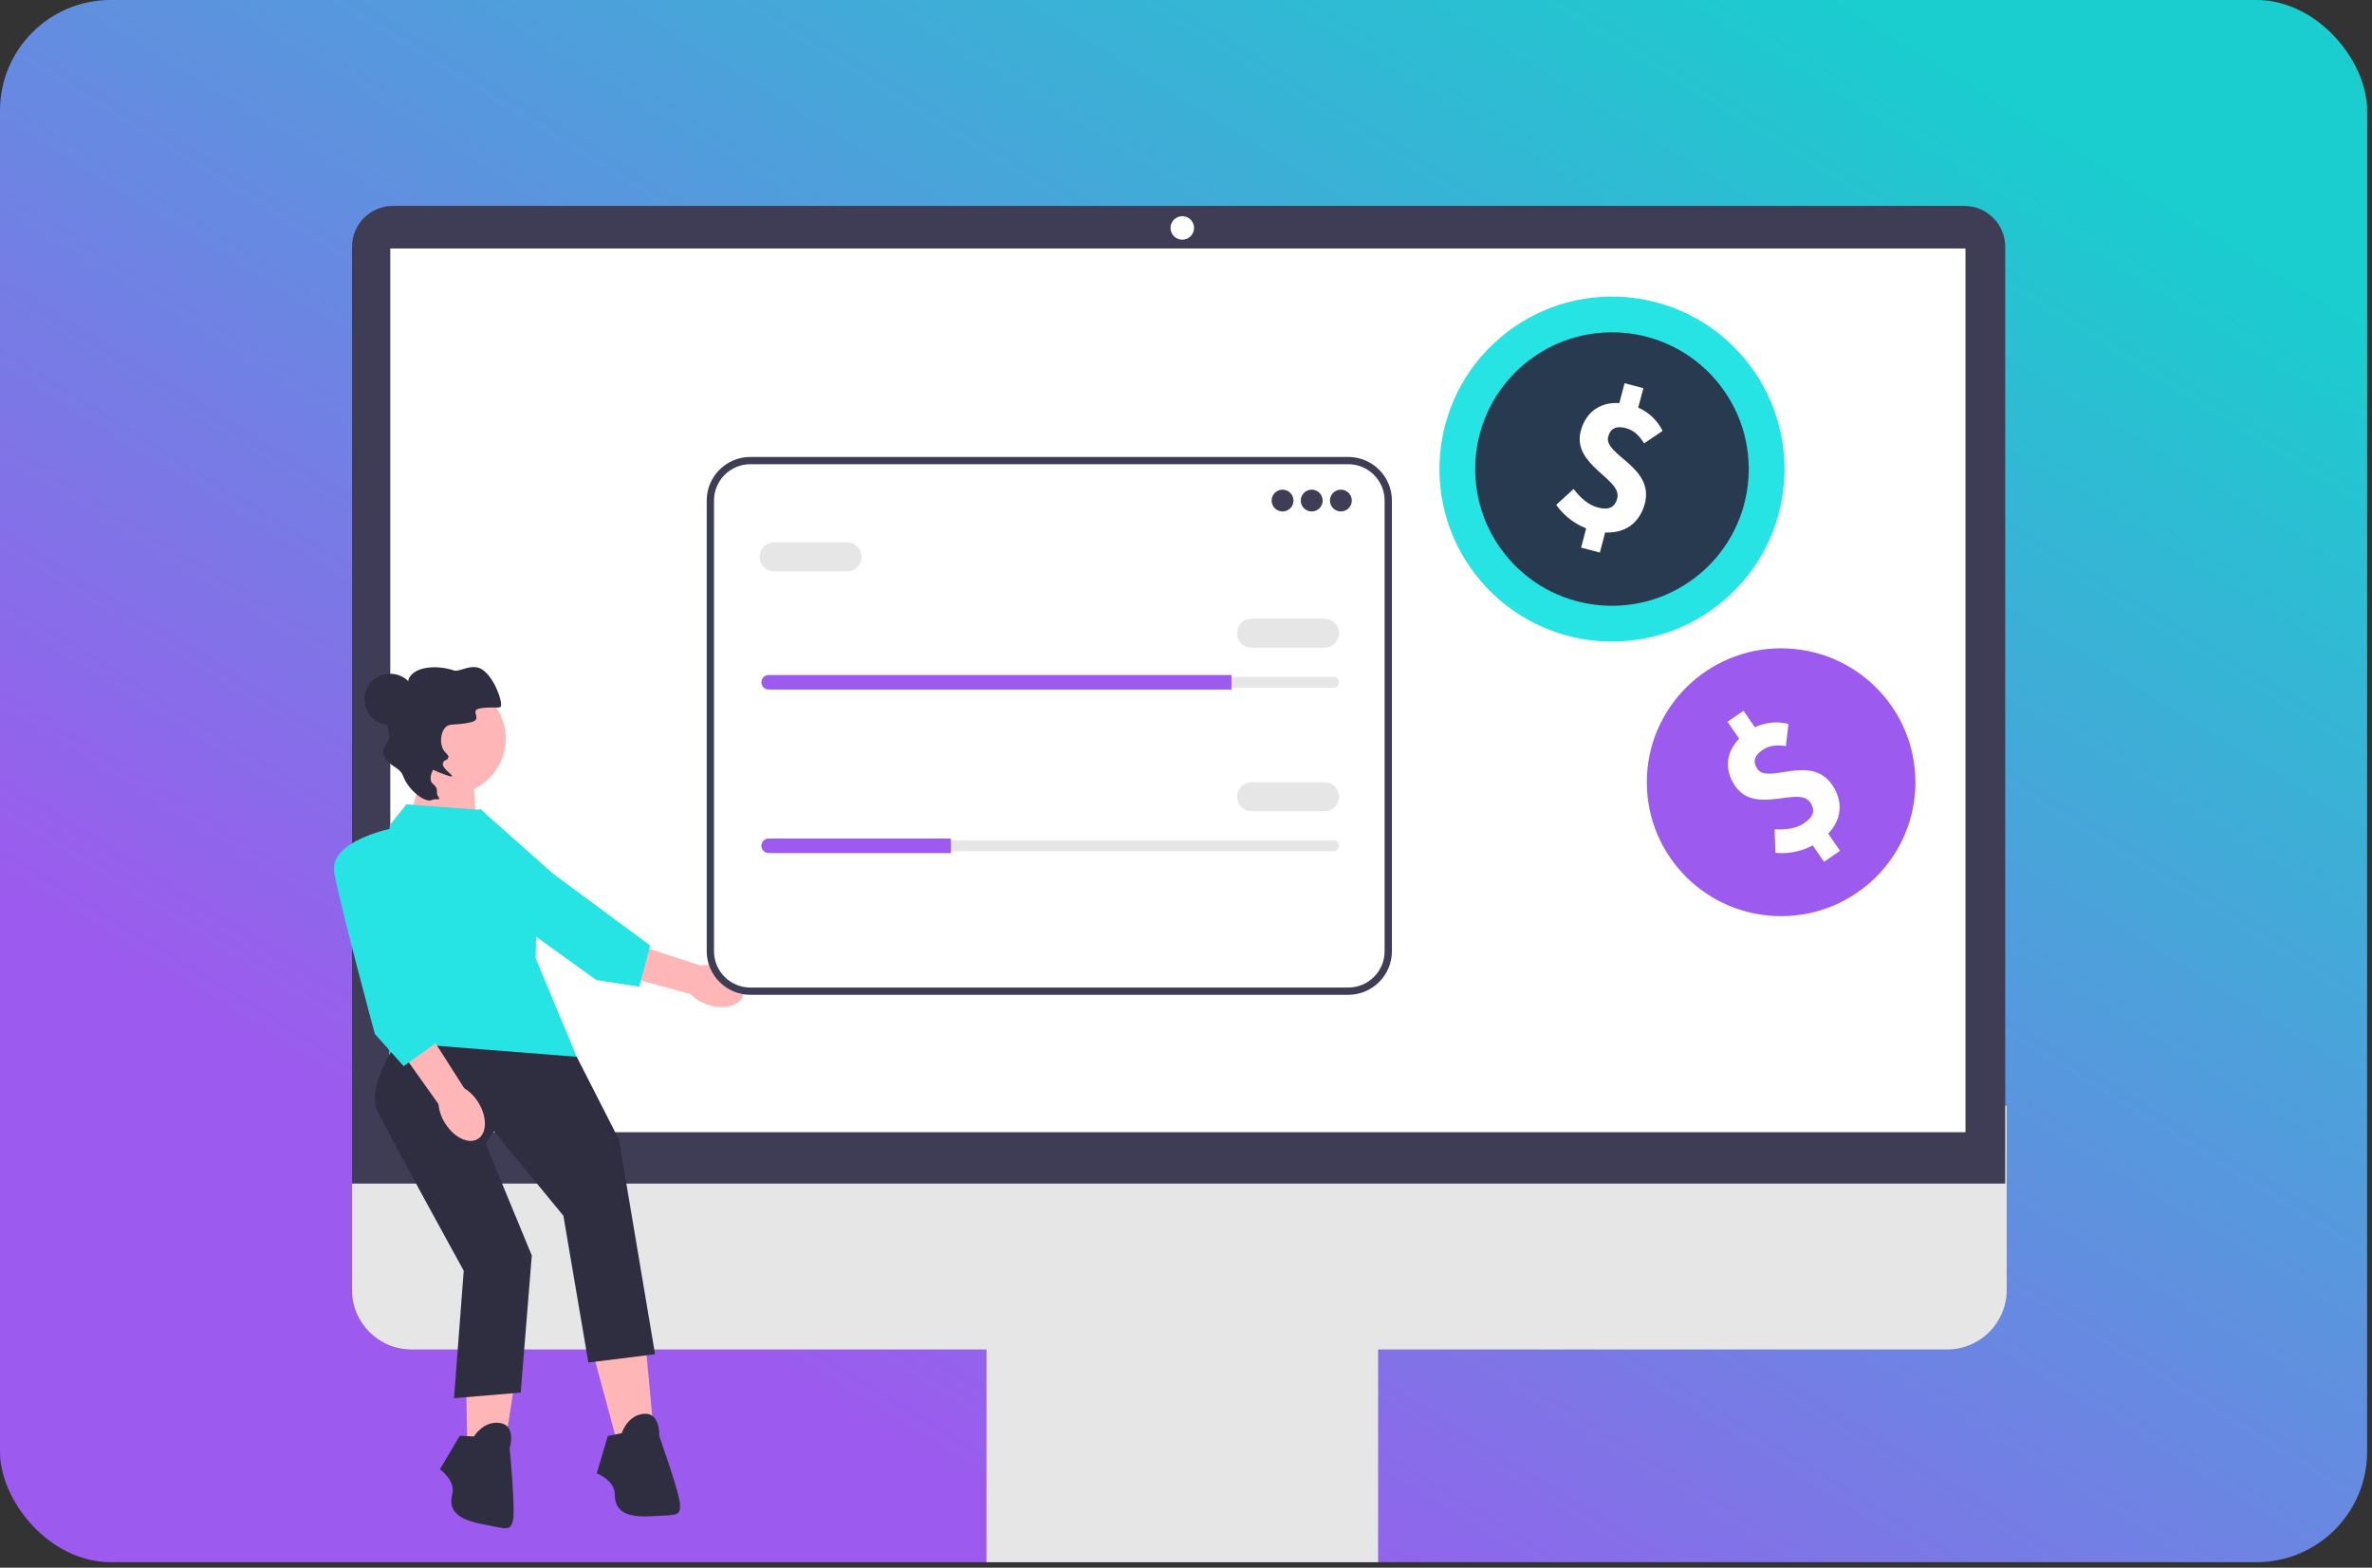 <svg width="357" height="236" viewBox="0 0 357 236" fill="none" xmlns="http://www.w3.org/2000/svg">
<rect x="0" y="0" width="357" height="236" fill="#333333" stroke="none"/>
<g clip-path="url(#clip0_5295_14064)">
<rect width="356.267" height="235.171" rx="16.642" fill="url(#paint0_linear_5295_14064)"/>
<g clip-path="url(#clip1_5295_14064)">
<path d="M293.056 203.15H61.944C57.002 203.15 52.98 199.14 52.98 194.21V166.466H302.019V194.21C302.019 199.14 297.998 203.15 293.056 203.15Z" fill="#E6E6E6"/>
<path d="M207.411 198.51H148.475V240.498H207.411V198.51Z" fill="#E6E6E6"/>
<path d="M301.798 178.179H52.98V37.136C52.98 33.752 55.74 31 59.132 31H295.646C299.038 31 301.798 33.752 301.798 37.136V178.179Z" fill="#3F3D56"/>
<path d="M177.943 36.083C178.922 36.083 179.716 35.291 179.716 34.315C179.716 33.339 178.922 32.547 177.943 32.547C176.964 32.547 176.171 33.339 176.171 34.315C176.171 35.291 176.964 36.083 177.943 36.083Z" fill="white"/>
<path d="M295.816 37.409H58.741V170.444H295.816V37.409Z" fill="white"/>
<path d="M268.069 137.919C279.233 137.919 288.282 128.893 288.282 117.759C288.282 106.624 279.233 97.598 268.069 97.598C256.906 97.598 247.856 106.624 247.856 117.759C247.856 128.893 256.906 137.919 268.069 137.919Z" fill="#9C5BEE"/>
<path d="M64.03 114.827L61.476 123.743L71.692 124.379L71.053 113.871L64.03 114.827Z" fill="#FFB6B6"/>
<path d="M106.471 151.223C108.895 152.048 111.287 151.47 111.814 149.931C112.34 148.392 110.802 146.476 108.377 145.65C107.412 145.307 106.38 145.199 105.365 145.336L95.049 141.968L93.567 146.83L103.895 149.634C104.614 150.361 105.497 150.906 106.471 151.223Z" fill="#FFB6B6"/>
<path d="M72.239 121.765C72.239 121.765 65.844 129.439 69.543 132.613C73.243 135.788 89.764 147.541 89.764 147.541L96.205 148.541L97.852 142.332L83.309 131.583L72.239 121.765Z" fill="#26E3E4"/>
<path d="M89.183 203.451L92.737 216.587L98.381 215.545L97.127 201.992L89.183 203.451Z" fill="#FFB6B6"/>
<path d="M93.573 215.753L91.482 216.17L89.81 221.8C89.81 221.8 92.527 222.843 92.527 224.928C92.527 227.013 93.573 228.472 97.754 228.264C101.935 228.055 102.353 228.264 102.353 226.596C102.353 224.928 99.217 216.17 99.217 216.17C99.217 216.17 99.426 212.626 96.917 212.834C94.409 213.043 93.573 215.753 93.573 215.753Z" fill="#2F2E41"/>
<path d="M70.071 203.247L70.314 216.851L76.043 217.209L78.133 203.759L70.071 203.247Z" fill="#FFB6B6"/>
<path d="M71.329 216.245L69.2 216.142L66.204 221.196C66.204 221.196 68.586 222.867 68.077 224.89C67.569 226.912 68.226 228.581 72.332 229.394C76.439 230.206 76.793 230.51 77.2 228.892C77.607 227.274 76.702 218.019 76.702 218.019C76.702 218.019 77.77 214.631 75.286 214.225C72.802 213.818 71.329 216.245 71.329 216.245Z" fill="#2F2E41"/>
<path d="M72.458 121.923L61.169 121.089L58.661 124.217C58.661 124.217 57.406 145.277 58.242 147.362C59.079 149.447 58.452 161.332 58.452 161.332L86.91 159.351L80.611 144.234L80.82 135.477L75.176 124.843L72.458 121.923Z" fill="#26E3E4"/>
<path d="M59.706 156.953C59.706 156.953 55.107 163.626 56.779 167.17C58.452 170.715 69.796 191.297 69.796 191.297L68.333 210.48L78.367 209.645L80.04 189.003L73.085 172.174L74.34 170.298L84.793 183.017L88.555 205.119L98.59 203.868L93.155 171.549L86.802 159.092L59.706 156.953Z" fill="#2F2E41"/>
<path d="M58.723 109.154C60.864 109.154 62.599 107.424 62.599 105.289C62.599 103.154 60.864 101.423 58.723 101.423C56.583 101.423 54.848 103.154 54.848 105.289C54.848 107.424 56.583 109.154 58.723 109.154Z" fill="#2F2E41"/>
<path d="M67.674 119.62C72.335 119.62 76.115 115.851 76.115 111.201C76.115 106.552 72.335 102.783 67.674 102.783C63.012 102.783 59.233 106.552 59.233 111.201C59.233 115.851 63.012 119.62 67.674 119.62Z" fill="#FFB6B6"/>
<path d="M64.998 120.431C64.101 120.905 61.577 119.164 60.673 116.833C60.092 115.333 58.68 115.582 57.778 113.711C57.253 112.621 58.822 111.555 58.563 110.613C58.094 108.905 58.682 107.377 58.757 107.19C59.403 105.574 60.356 105.612 61.124 103.731C61.586 102.599 61.29 102.466 61.678 101.887C62.8 100.216 66.056 100.152 68.352 100.943C69.147 101.216 71.061 99.75 72.614 100.812C74.445 102.063 75.662 105.67 75.382 106.33C75.212 106.732 74.264 106.323 72.293 106.632C70.469 106.918 72.877 108.278 70.823 108.741C68.395 109.289 67.664 108.789 66.991 109.555C66.279 110.365 66.148 112.005 66.797 112.978C67.119 113.461 67.534 113.631 67.482 113.967C67.387 114.581 66.841 114.248 66.662 114.899C66.453 115.656 68.183 116.648 68.032 116.877C68.002 116.924 67.873 116.973 66.184 116.324C65.509 116.065 65.249 115.841 65.174 115.924C65.051 116.058 64.445 117.402 65.134 117.974C66.206 118.864 65.463 119.218 65.952 119.914C66.456 120.633 65.568 120.129 64.998 120.431Z" fill="#2F2E41"/>
<path d="M66.974 169.072C68.321 171.245 70.537 172.314 71.924 171.458C73.31 170.603 73.342 168.148 71.994 165.974C71.468 165.099 70.739 164.361 69.868 163.824L64.044 154.688L59.804 157.505L65.995 166.213C66.088 167.23 66.424 168.211 66.974 169.072Z" fill="#FFB6B6"/>
<path d="M59.288 124.634C59.288 124.634 49.462 126.511 50.298 131.306C51.135 136.102 56.413 155.645 56.413 155.645L60.751 160.498L65.978 156.745L61.587 139.23L59.288 124.634Z" fill="#26E3E4"/>
<path d="M202.919 149.761H112.935C109.312 149.761 106.365 146.821 106.365 143.208V75.342C106.365 71.729 109.312 68.789 112.935 68.789H202.919C206.542 68.789 209.489 71.729 209.489 75.342V143.208C209.489 146.821 206.542 149.761 202.919 149.761Z" fill="white"/>
<path d="M202.919 149.761H112.935C109.312 149.761 106.365 146.821 106.365 143.208V75.342C106.365 71.729 109.312 68.789 112.935 68.789H202.919C206.542 68.789 209.489 71.729 209.489 75.342V143.208C209.489 146.821 206.542 149.761 202.919 149.761ZM112.935 69.883C109.917 69.883 107.462 72.332 107.462 75.342V143.208C107.462 146.218 109.917 148.666 112.935 148.666H202.919C205.937 148.666 208.392 146.218 208.392 143.208V75.342C208.392 72.332 205.937 69.883 202.919 69.883H112.935Z" fill="#3F3D56"/>
<path d="M193.033 76.996C193.942 76.996 194.679 76.261 194.679 75.354C194.679 74.448 193.942 73.713 193.033 73.713C192.124 73.713 191.388 74.448 191.388 75.354C191.388 76.261 192.124 76.996 193.033 76.996Z" fill="#3F3D56"/>
<path d="M197.421 76.996C198.33 76.996 199.067 76.261 199.067 75.354C199.067 74.448 198.33 73.713 197.421 73.713C196.512 73.713 195.775 74.448 195.775 75.354C195.775 76.261 196.512 76.996 197.421 76.996Z" fill="#3F3D56"/>
<path d="M201.81 76.996C202.719 76.996 203.455 76.261 203.455 75.354C203.455 74.448 202.719 73.713 201.81 73.713C200.901 73.713 200.164 74.448 200.164 75.354C200.164 76.261 200.901 76.996 201.81 76.996Z" fill="#3F3D56"/>
<path d="M115.69 101.889C115.236 101.889 114.867 102.257 114.867 102.71C114.867 102.93 114.953 103.134 115.108 103.285C115.264 103.445 115.469 103.53 115.69 103.53H200.712C201.166 103.53 201.535 103.162 201.535 102.71C201.535 102.489 201.45 102.285 201.294 102.134C201.138 101.974 200.933 101.889 200.712 101.889H115.69Z" fill="#E6E6E6"/>
<path d="M185.353 101.615V103.804H115.69C115.388 103.804 115.114 103.683 114.916 103.481C114.713 103.284 114.593 103.011 114.593 102.71C114.593 102.108 115.086 101.615 115.69 101.615H185.353Z" fill="#9C5BEE"/>
<path d="M199.341 97.512H188.371C187.161 97.512 186.177 96.531 186.177 95.324C186.177 94.117 187.161 93.135 188.371 93.135H199.341C200.551 93.135 201.536 94.117 201.536 95.324C201.536 96.531 200.551 97.512 199.341 97.512Z" fill="#E6E6E6"/>
<path d="M127.484 86.023H116.513C115.304 86.023 114.319 85.041 114.319 83.835C114.319 82.628 115.304 81.646 116.513 81.646H127.484C128.694 81.646 129.678 82.628 129.678 83.835C129.678 85.041 128.694 86.023 127.484 86.023Z" fill="#E6E6E6"/>
<path d="M115.69 126.509C115.236 126.509 114.867 126.877 114.867 127.329C114.867 127.55 114.953 127.754 115.108 127.905C115.264 128.064 115.469 128.15 115.69 128.15H200.712C201.166 128.15 201.535 127.782 201.535 127.329C201.535 127.109 201.45 126.905 201.294 126.754C201.138 126.594 200.933 126.509 200.712 126.509H115.69Z" fill="#E6E6E6"/>
<path d="M143.116 126.235V128.424H115.69C115.388 128.424 115.114 128.303 114.916 128.101C114.713 127.904 114.593 127.63 114.593 127.329C114.593 126.728 115.086 126.235 115.69 126.235H143.116Z" fill="#9C5BEE"/>
<path d="M199.341 122.132H188.371C187.161 122.132 186.177 121.15 186.177 119.943C186.177 118.736 187.161 117.755 188.371 117.755H199.341C200.551 117.755 201.536 118.736 201.536 119.943C201.536 121.15 200.551 122.132 199.341 122.132Z" fill="#E6E6E6"/>
<path d="M222.901 87.515C232.236 98.402 248.628 99.66 259.515 90.326C270.402 80.991 271.66 64.599 262.325 53.712C252.991 42.825 236.598 41.567 225.712 50.902C214.825 60.236 213.567 76.629 222.901 87.515Z" fill="#26E3E4"/>
<path d="M226.984 84.011C234.384 92.641 247.379 93.639 256.01 86.239C264.64 78.839 265.638 65.844 258.238 57.213C250.838 48.583 237.843 47.585 229.212 54.985C220.582 62.385 219.584 75.381 226.984 84.011Z" fill="#283A50"/>
<path d="M234.22 75.999L236.838 73.612C238.011 75.128 239.145 76.044 240.514 76.406C242.155 76.84 243.056 76.35 243.405 75.033C244.193 72.055 236.538 70.088 237.918 64.863C238.807 61.505 241.698 59.982 245.366 60.952C246.412 61.212 247.389 61.698 248.229 62.374C249.068 63.05 249.751 63.9 250.228 64.867L247.454 66.742C246.655 65.507 245.896 64.767 244.687 64.447C243.294 64.079 242.391 64.441 242.047 65.741C241.317 68.501 249.021 70.282 247.558 75.814C246.679 79.138 243.843 80.96 239.606 79.84C237.426 79.211 235.525 77.856 234.22 75.999ZM244.51 57.691L247.334 58.438L246.231 62.607L243.408 61.86L244.51 57.691ZM239.174 77.866L241.998 78.612L240.788 83.187L237.964 82.439L239.174 77.866Z" fill="white"/>
<path d="M267.2 128.387L267.092 124.845C269.007 124.942 270.44 124.676 271.606 123.873C273.003 122.91 273.219 121.907 272.445 120.785C270.698 118.248 264.222 122.779 261.154 118.33C259.183 115.47 259.909 112.283 263.033 110.13C263.911 109.506 264.915 109.08 265.975 108.883C267.035 108.685 268.125 108.721 269.169 108.987L268.787 112.315C267.33 112.117 266.274 112.212 265.244 112.921C264.058 113.739 263.745 114.66 264.508 115.768C266.128 118.119 272.495 113.429 275.742 118.14C277.693 120.971 277.231 124.311 273.622 126.797C271.725 128.043 269.459 128.604 267.2 128.387ZM260 108.658L262.405 107L264.852 110.551L262.447 112.208L260 108.658ZM271.842 125.84L274.247 124.183L276.932 128.079L274.527 129.736L271.842 125.84Z" fill="white"/>
</g>
</g>
<defs>
<linearGradient id="paint0_linear_5295_14064" x1="107" y1="207.5" x2="248" y2="-21" gradientUnits="userSpaceOnUse">
<stop offset="0.023" stop-color="#9C5BEE"/>
<stop offset="0.992" stop-color="#1ACDCE"/>
</linearGradient>
<clipPath id="clip0_5295_14064">
<rect width="356.267" height="235.171" fill="white"/>
</clipPath>
<clipPath id="clip1_5295_14064">
<rect width="343" height="210" fill="white" transform="translate(6 31)"/>
</clipPath>
</defs>
</svg>
